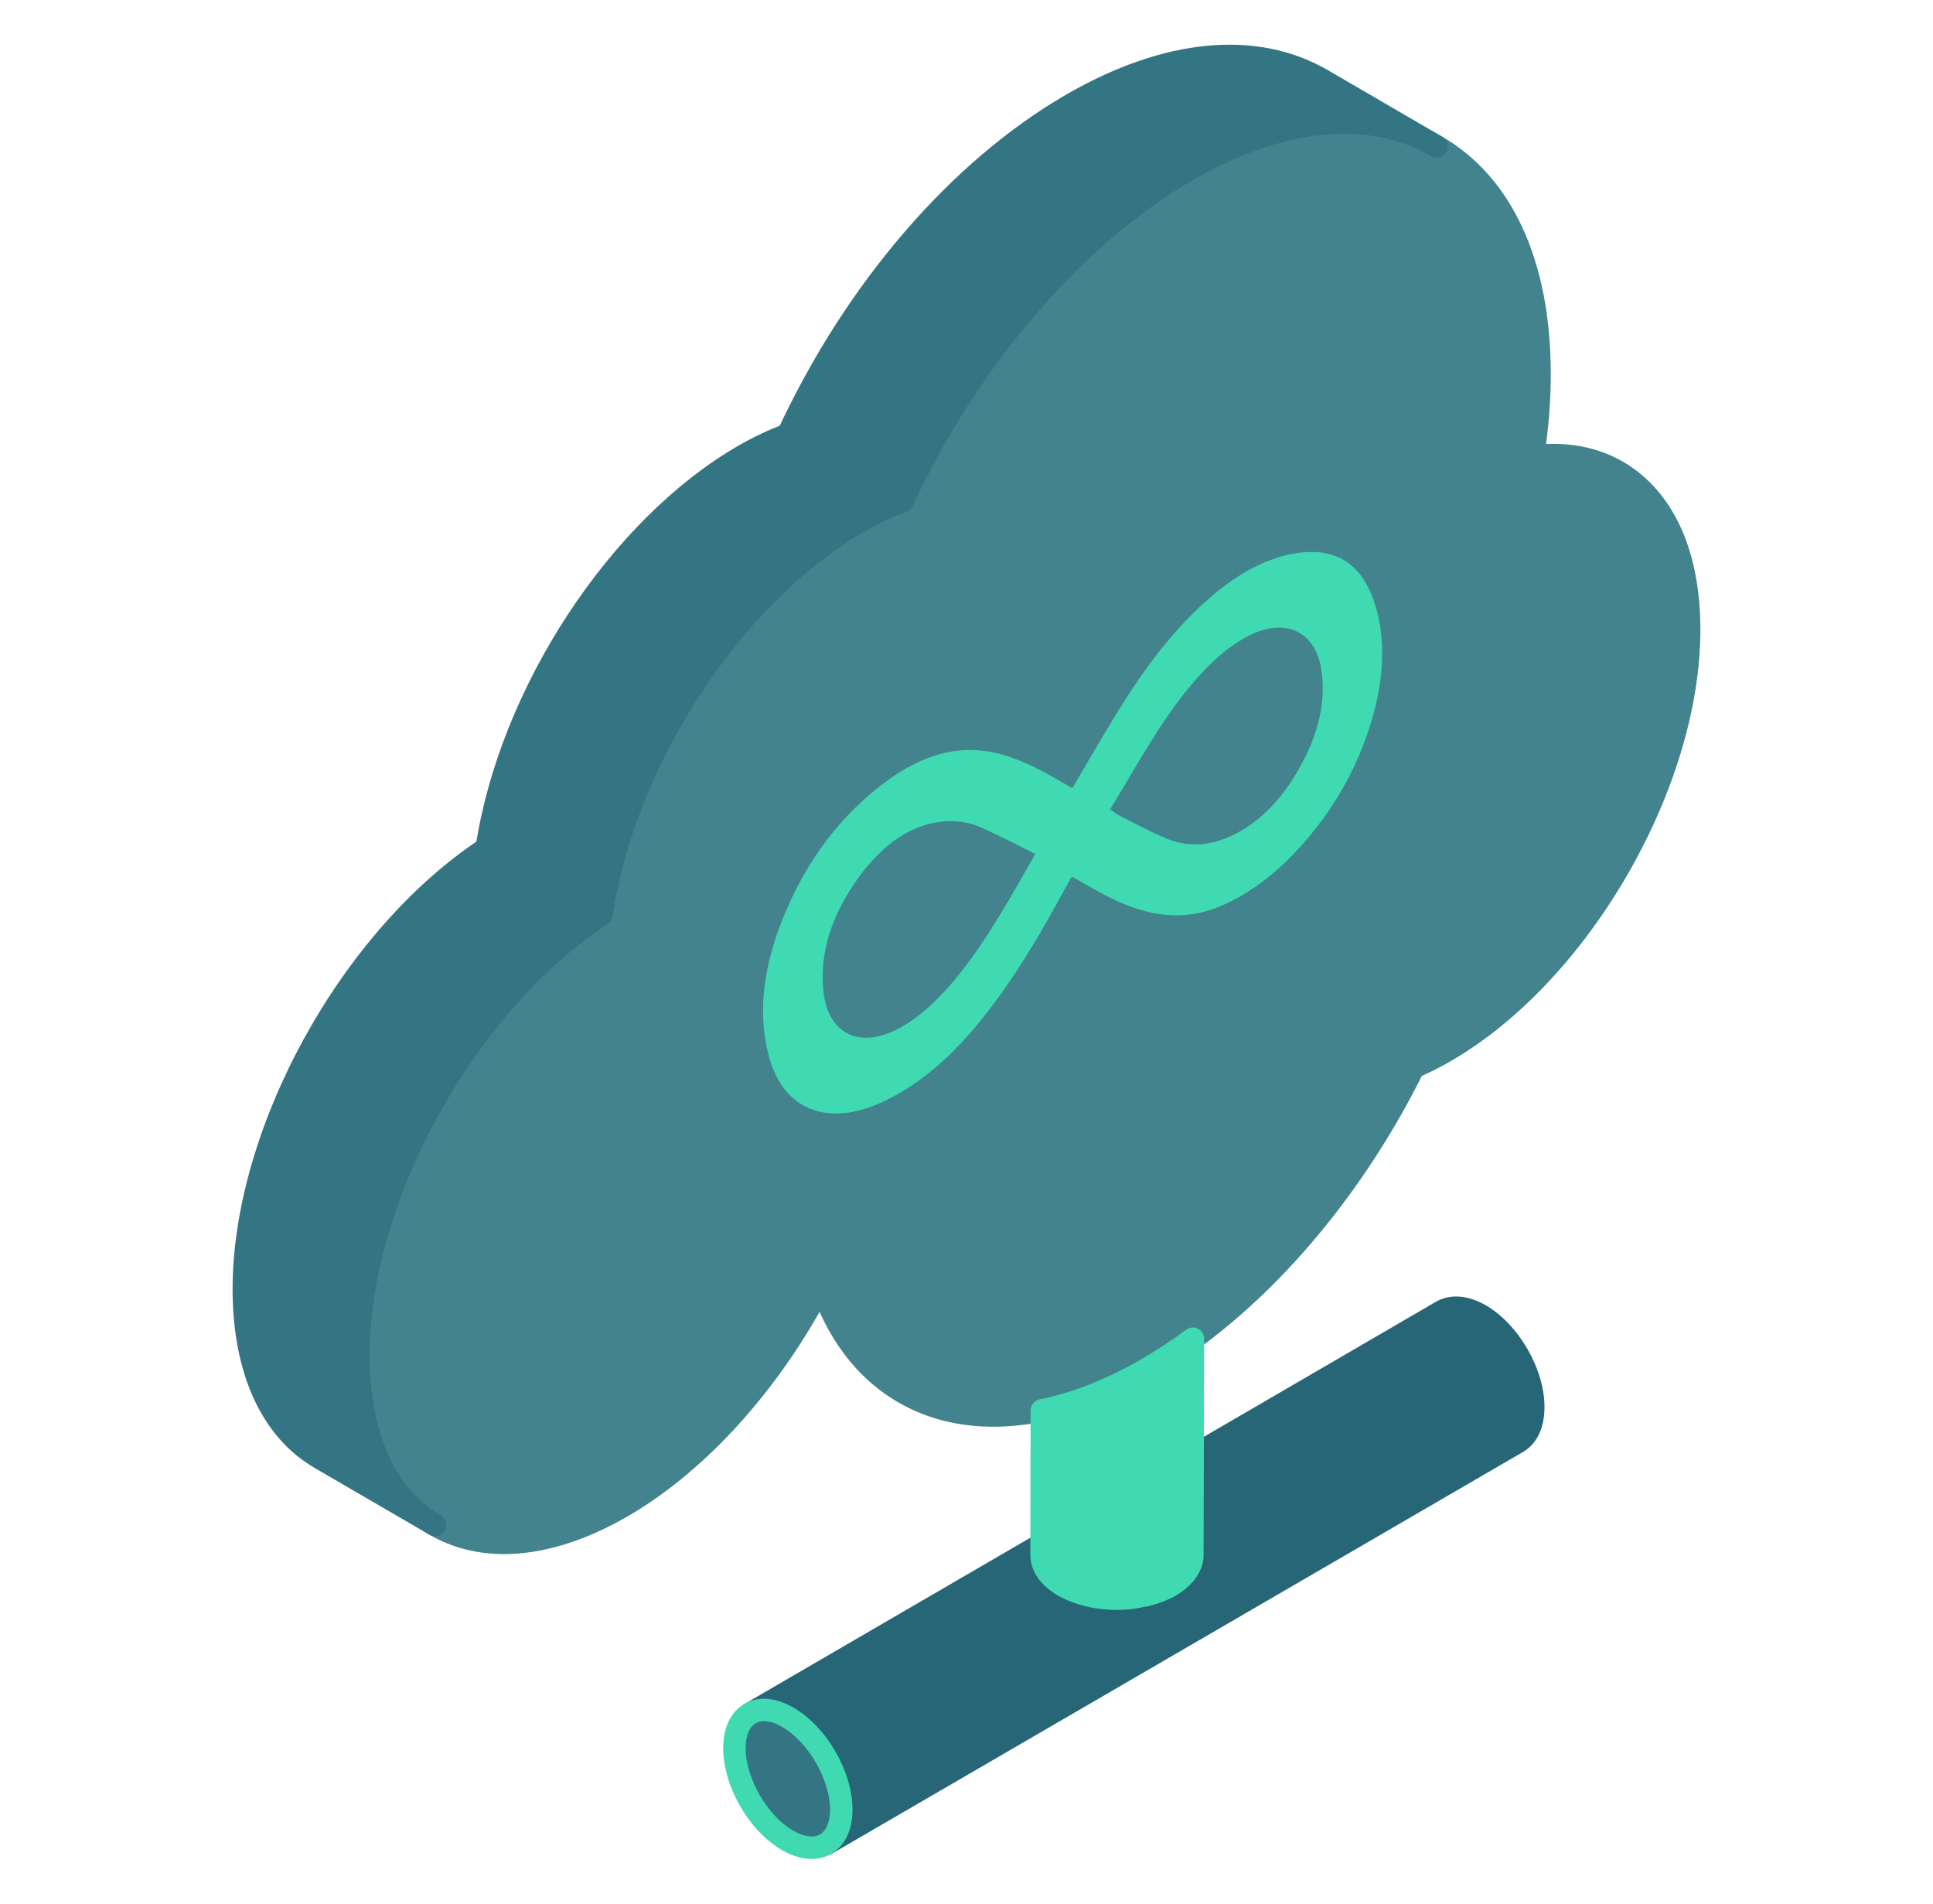 <svg width="65" height="64" viewBox="0 0 65 64" fill="none" xmlns="http://www.w3.org/2000/svg">
<path d="M27.766 62.382C27.635 62.382 27.508 62.313 27.438 62.191C27.341 62.019 27.393 61.805 27.553 61.694C27.571 61.675 27.591 61.657 27.613 61.641C27.697 61.581 27.762 61.501 27.804 61.398C27.836 61.318 27.863 61.251 27.875 61.179C27.898 61.075 27.907 60.977 27.907 60.847C27.907 60.787 27.908 60.727 27.9 60.667C27.898 60.648 27.898 60.63 27.898 60.612C27.898 60.609 27.898 60.605 27.898 60.602C27.898 60.511 27.879 60.41 27.84 60.282C27.821 60.187 27.81 60.154 27.801 60.122C27.762 59.971 27.738 59.903 27.715 59.842C27.671 59.713 27.618 59.599 27.546 59.477C27.299 58.96 26.947 58.518 26.562 58.232C26.476 58.163 26.4 58.109 26.316 58.063C25.884 57.826 25.716 57.842 25.549 57.881C25.383 57.977 25.113 57.955 24.998 57.799C24.885 57.644 24.848 57.451 24.989 57.321C25.003 57.309 25.029 57.291 25.056 57.274L25.055 57.273C25.062 57.27 25.069 57.266 25.075 57.263C25.096 57.25 25.116 57.239 25.129 57.232L34.833 51.59C34.951 51.522 35.094 51.523 35.21 51.589C35.327 51.656 35.399 51.78 35.399 51.915V52.273C35.399 52.527 35.597 52.783 35.956 52.992C36.59 53.36 37.546 53.473 38.383 53.28C38.713 53.2 38.956 53.107 39.168 52.989C39.51 52.785 39.718 52.52 39.718 52.283L39.727 48.959C39.728 48.825 39.799 48.702 39.915 48.635L48.31 43.75C48.779 43.494 49.36 43.543 49.956 43.879C51.078 44.531 51.945 46.042 51.935 47.323C51.934 47.999 51.687 48.523 51.239 48.8L27.955 62.331C27.953 62.332 27.95 62.333 27.947 62.335C27.89 62.366 27.828 62.382 27.766 62.382ZM28.652 60.615C28.66 60.693 28.66 60.77 28.66 60.847C28.66 60.922 28.658 60.989 28.653 61.055L50.852 48.155C51.061 48.025 51.181 47.727 51.181 47.322V47.319C51.191 46.318 50.458 45.042 49.581 44.533C49.224 44.331 48.902 44.285 48.679 44.406L40.48 49.177L40.472 52.284C40.472 52.796 40.134 53.291 39.544 53.641C39.265 53.797 38.961 53.913 38.606 54.002C38.576 54.01 38.499 54.023 38.467 54.023C37.538 54.246 36.372 54.102 35.578 53.644C35.083 53.354 34.772 52.974 34.677 52.551L26.493 57.309C26.553 57.337 26.614 57.368 26.676 57.402C26.797 57.467 26.91 57.546 27.022 57.636C27.5 57.99 27.924 58.522 28.209 59.124C28.292 59.258 28.37 59.425 28.424 59.59C28.453 59.664 28.486 59.765 28.508 59.854C28.544 59.98 28.563 60.05 28.572 60.12C28.619 60.253 28.648 60.416 28.65 60.577C28.652 60.59 28.652 60.602 28.652 60.615Z" fill="#266677"/>
<path d="M48.971 44.235C50.853 44.235 51.324 46.745 51.324 48V48.471L32.5 59.294L28.265 61.647L27.794 59.294L26.382 57.882L25.441 57.412L34.853 51.765L35.324 52.706L36.735 53.647H38.147L40.029 52.706V48.941H40.5L48.971 44.235Z" fill="#266677"/>
<path d="M39.089 2.353C37.583 2.729 34.069 5.02 32.501 6.118C31.371 6.118 27.951 11.765 26.383 14.588L30.148 16.941C31.246 15.216 33.536 11.576 33.912 10.823C34.383 9.882 37.206 7.529 39.559 5.647C41.442 4.141 45.05 3.765 46.618 3.765L44.265 2.824L42.383 1.882C41.912 1.882 40.595 1.976 39.089 2.353Z" fill="#347584"/>
<path d="M16.95 52.248C16.043 52.248 15.201 52.035 14.457 51.606C12.671 50.578 11.683 48.45 11.675 45.613C11.659 40.246 15.25 33.659 19.875 30.534C20.728 25.267 24.406 19.693 28.674 17.229C29.14 16.961 29.61 16.733 30.075 16.552C32.328 11.762 35.921 7.608 39.709 5.42C42.999 3.522 46.113 3.224 48.482 4.587C50.835 5.941 52.136 8.758 52.147 12.519C52.149 13.314 52.096 14.122 51.988 14.927C53.257 14.871 54.389 15.246 55.273 16.024C56.513 17.115 57.172 18.884 57.178 21.14C57.193 26.474 53.427 32.995 48.783 35.675C48.455 35.864 48.136 36.028 47.812 36.171C45.594 40.597 42.303 44.298 38.766 46.341C35.99 47.944 33.267 48.379 31.097 47.567C29.529 46.979 28.318 45.791 27.559 44.105C25.868 47.09 23.543 49.571 21.096 50.985C19.642 51.824 18.231 52.248 16.95 52.248ZM40.086 6.073C36.39 8.207 32.879 12.294 30.694 17.008C30.652 17.098 30.576 17.169 30.483 17.203C30.01 17.377 29.529 17.606 29.051 17.882C24.92 20.266 21.364 25.703 20.594 30.811C20.578 30.917 20.517 31.011 20.428 31.069C15.927 34.031 12.413 40.419 12.428 45.611C12.435 48.168 13.289 50.066 14.832 50.953C16.387 51.848 18.476 51.628 20.719 50.332C23.239 48.877 25.63 46.221 27.278 43.044C27.348 42.91 27.491 42.828 27.64 42.842C27.791 42.853 27.919 42.953 27.968 43.095C28.61 44.968 29.784 46.271 31.36 46.862C33.314 47.591 35.811 47.178 38.389 45.689C41.834 43.7 45.045 40.064 47.199 35.713C47.238 35.632 47.306 35.568 47.389 35.533C47.729 35.389 48.062 35.222 48.406 35.023C52.842 32.463 56.439 26.236 56.425 21.142C56.419 19.108 55.849 17.534 54.776 16.59C53.948 15.86 52.849 15.562 51.593 15.716C51.475 15.735 51.358 15.689 51.275 15.604C51.193 15.519 51.155 15.399 51.175 15.283C51.323 14.361 51.396 13.431 51.393 12.521C51.384 9.04 50.216 6.454 48.106 5.239C45.982 4.016 43.132 4.312 40.086 6.073Z" fill="#42838E"/>
<path d="M32.5 47.529C29.488 47.529 28.108 44.706 27.794 43.294C25.912 46.745 20.924 53.271 16.029 51.765C9.912 49.882 12.265 41.882 14.147 38.118C14.9 35.106 18.539 31.843 20.265 30.588C20.641 23.812 27.323 18.353 30.618 16.471C32.814 12.392 38.806 4.235 45.206 4.235C51.606 4.235 52.265 11.451 51.794 15.059C54.147 15.216 58.382 17.318 56.5 24.471C54.618 31.624 49.755 34.98 47.559 35.765C47.716 35.765 47.371 36.706 44.735 40.471C40.5 45.176 36.265 47.529 32.5 47.529Z" fill="#42838E"/>
<path d="M46.277 20.449C46.556 21.447 46.559 22.613 46.197 23.962C45.733 25.686 44.873 27.223 43.642 28.558C43.029 29.224 42.392 29.74 41.739 30.117C41.532 30.237 41.323 30.342 41.112 30.434C40.381 30.753 39.714 30.82 39.085 30.744C38.261 30.643 37.553 30.314 36.864 29.936C36.633 29.809 36.407 29.676 36.176 29.544C36.143 29.525 36.11 29.511 36.036 29.474C35.671 30.124 35.324 30.774 34.951 31.41C34.263 32.573 33.521 33.692 32.66 34.69C31.888 35.581 31.081 36.269 30.243 36.753C30.029 36.876 29.814 36.986 29.597 37.083C27.792 37.888 26.342 37.293 25.864 35.545C25.498 34.215 25.601 32.671 26.328 30.87C27.125 28.892 28.318 27.347 29.846 26.238C30.049 26.091 30.248 25.961 30.444 25.848C31.463 25.259 32.393 25.12 33.267 25.27C34.098 25.419 34.816 25.785 35.516 26.185C35.697 26.288 35.875 26.394 36.06 26.499C36.445 25.842 36.818 25.197 37.199 24.561C37.903 23.378 38.649 22.234 39.539 21.233C40.317 20.361 41.106 19.677 41.899 19.219C42.57 18.832 43.244 18.606 43.918 18.563C45.153 18.484 45.916 19.169 46.277 20.449ZM32.296 32.702C33.26 31.478 34.017 30.105 34.812 28.71C34.214 28.412 33.633 28.109 33.035 27.839C32.636 27.654 32.191 27.57 31.693 27.621C31.26 27.666 30.83 27.8 30.407 28.044C29.906 28.334 29.416 28.776 28.945 29.401C27.965 30.71 27.562 32.021 27.685 33.297C27.829 34.779 28.929 35.303 30.293 34.539C30.306 34.532 30.318 34.524 30.331 34.517C31.043 34.106 31.692 33.469 32.296 32.702ZM43.798 25.63C44.425 24.446 44.586 23.383 44.415 22.423C44.197 21.22 43.204 20.772 42.033 21.353C41.953 21.393 41.875 21.435 41.797 21.48C41.197 21.826 40.641 22.336 40.108 22.966C39.357 23.849 38.735 24.847 38.136 25.863C37.866 26.322 37.588 26.781 37.33 27.213C37.453 27.293 37.536 27.369 37.635 27.416C38.166 27.681 38.686 27.972 39.238 28.197C39.81 28.429 40.453 28.484 41.209 28.184C41.388 28.113 41.563 28.028 41.733 27.93C42.537 27.466 43.234 26.701 43.798 25.63Z" fill="#3FDAB1"/>
<path d="M26.853 57.882C26.477 57.506 25.441 57.726 24.971 57.882L24.5 59.294L25.441 61.176L27.323 62.118L28.265 61.176C28.735 60.706 27.323 58.353 26.853 57.882Z" fill="#347584"/>
<path d="M30.147 16.471L26.382 14.588C21.488 15.717 17.441 24.157 16.029 28.235L19.794 30.588C20.422 28.863 21.677 25.129 23.559 22.117C25.441 19.106 29.206 16.941 30.147 16.471Z" fill="#347584"/>
<path d="M19.794 30.588L19.776 30.579C19.625 30.654 18.454 32.172 14.618 36.706C11.794 42.353 11.324 47.529 13.206 50.353L9.912 48.471L8.971 47.059C5.959 38.776 12.422 31.372 16.029 28.706L19.776 30.579C19.788 30.573 19.794 30.577 19.794 30.588Z" fill="#347584"/>
<path d="M27.292 62.498C26.977 62.498 26.637 62.398 26.292 62.198C25.182 61.556 24.316 60.048 24.319 58.764C24.321 58.073 24.576 57.547 25.035 57.283C25.496 57.017 26.08 57.062 26.681 57.408C27.797 58.053 28.67 59.561 28.667 60.841C28.664 61.533 28.41 62.061 27.949 62.326C27.75 62.441 27.528 62.498 27.292 62.498ZM25.692 57.866C25.585 57.866 25.49 57.889 25.41 57.935C25.196 58.058 25.073 58.362 25.072 58.766C25.069 59.772 25.801 61.044 26.669 61.545C27.025 61.751 27.356 61.799 27.573 61.673C27.788 61.55 27.912 61.246 27.913 60.84C27.916 59.839 27.179 58.566 26.304 58.06C26.082 57.932 25.871 57.866 25.692 57.866ZM37.551 54.126C36.849 54.126 36.124 53.959 35.578 53.644C34.977 53.293 34.646 52.806 34.646 52.273L34.655 47.416C34.656 47.237 34.782 47.083 34.958 47.047C36.023 46.834 37.142 46.398 38.282 45.753C38.35 45.711 38.382 45.692 38.414 45.676C38.907 45.388 39.411 45.057 39.891 44.704C40.005 44.619 40.159 44.605 40.285 44.671C40.411 44.736 40.491 44.865 40.491 45.008L40.472 52.283C40.472 52.795 40.134 53.291 39.544 53.641C39.265 53.797 38.961 53.913 38.606 54.002C38.576 54.01 38.499 54.023 38.467 54.023C38.179 54.092 37.867 54.126 37.551 54.126ZM35.408 47.72L35.399 52.273C35.399 52.527 35.597 52.783 35.956 52.992C36.59 53.36 37.546 53.473 38.383 53.28C38.713 53.2 38.956 53.107 39.168 52.989C39.51 52.785 39.718 52.52 39.718 52.283L39.736 45.734C39.42 45.946 39.097 46.149 38.769 46.34L38.467 46.08L38.653 46.408C37.549 47.033 36.459 47.474 35.408 47.72Z" fill="#3FDAB1"/>
<path d="M40.029 45.176L34.852 47.529V51.294L35.323 52.706L36.735 53.647H38.617L40.029 52.706V45.176Z" fill="#3FDAB1"/>
<path d="M20.221 31.132C20.156 31.132 20.091 31.114 20.032 31.081L16.178 28.841C16.045 28.763 15.972 28.612 15.995 28.459C16.797 23.144 20.508 17.479 24.82 14.989C25.335 14.693 25.856 14.446 26.368 14.257C26.471 14.217 26.59 14.227 26.688 14.284L30.541 16.524C30.667 16.598 30.74 16.737 30.727 16.882C30.714 17.027 30.619 17.152 30.483 17.203C30.01 17.377 29.529 17.606 29.051 17.882C24.92 20.266 21.364 25.704 20.594 30.811C20.575 30.934 20.496 31.041 20.384 31.094C20.333 31.119 20.277 31.132 20.221 31.132ZM16.78 28.32L19.941 30.157C20.904 25.003 24.508 19.635 28.674 17.229C28.951 17.07 29.23 16.924 29.508 16.795L26.464 15.025C26.045 15.191 25.619 15.398 25.197 15.642C21.134 17.988 17.627 23.286 16.78 28.32Z" fill="#347584"/>
<path d="M14.629 51.647C14.565 51.647 14.499 51.631 14.44 51.596L10.586 49.356C8.811 48.325 7.83 46.2 7.821 43.373C7.806 37.952 11.469 31.287 16.161 28.201C16.28 28.122 16.432 28.117 16.557 28.19L20.411 30.43C20.523 30.495 20.595 30.614 20.598 30.745C20.602 30.874 20.538 30.998 20.429 31.069C15.928 34.031 12.413 40.419 12.429 45.611C12.436 48.159 13.284 50.054 14.819 50.945C14.998 51.05 15.059 51.28 14.954 51.46C14.885 51.58 14.759 51.647 14.629 51.647ZM16.383 28.959C11.974 31.974 8.559 38.252 8.575 43.371C8.581 45.919 9.43 47.814 10.965 48.705L12.579 49.644C11.992 48.568 11.681 47.202 11.675 45.612C11.66 40.385 15.068 33.998 19.52 30.782L16.383 28.959Z" fill="#347584"/>
<path d="M30.162 17.171C30.22 17.205 30.285 17.222 30.351 17.222C30.388 17.222 30.427 17.216 30.464 17.205C30.565 17.172 30.648 17.1 30.692 17.004C32.879 12.296 36.389 8.209 40.081 6.071C43.14 4.309 45.998 4.015 48.125 5.251C48.304 5.355 48.535 5.295 48.639 5.115C48.744 4.934 48.683 4.705 48.503 4.6L48.502 4.599L44.648 2.357C42.276 0.982 39.156 1.274 35.858 3.177C31.974 5.422 28.437 9.532 26.154 14.455C26.072 14.631 26.138 14.841 26.308 14.938L30.162 17.171Z" fill="#347584"/>
</svg>
